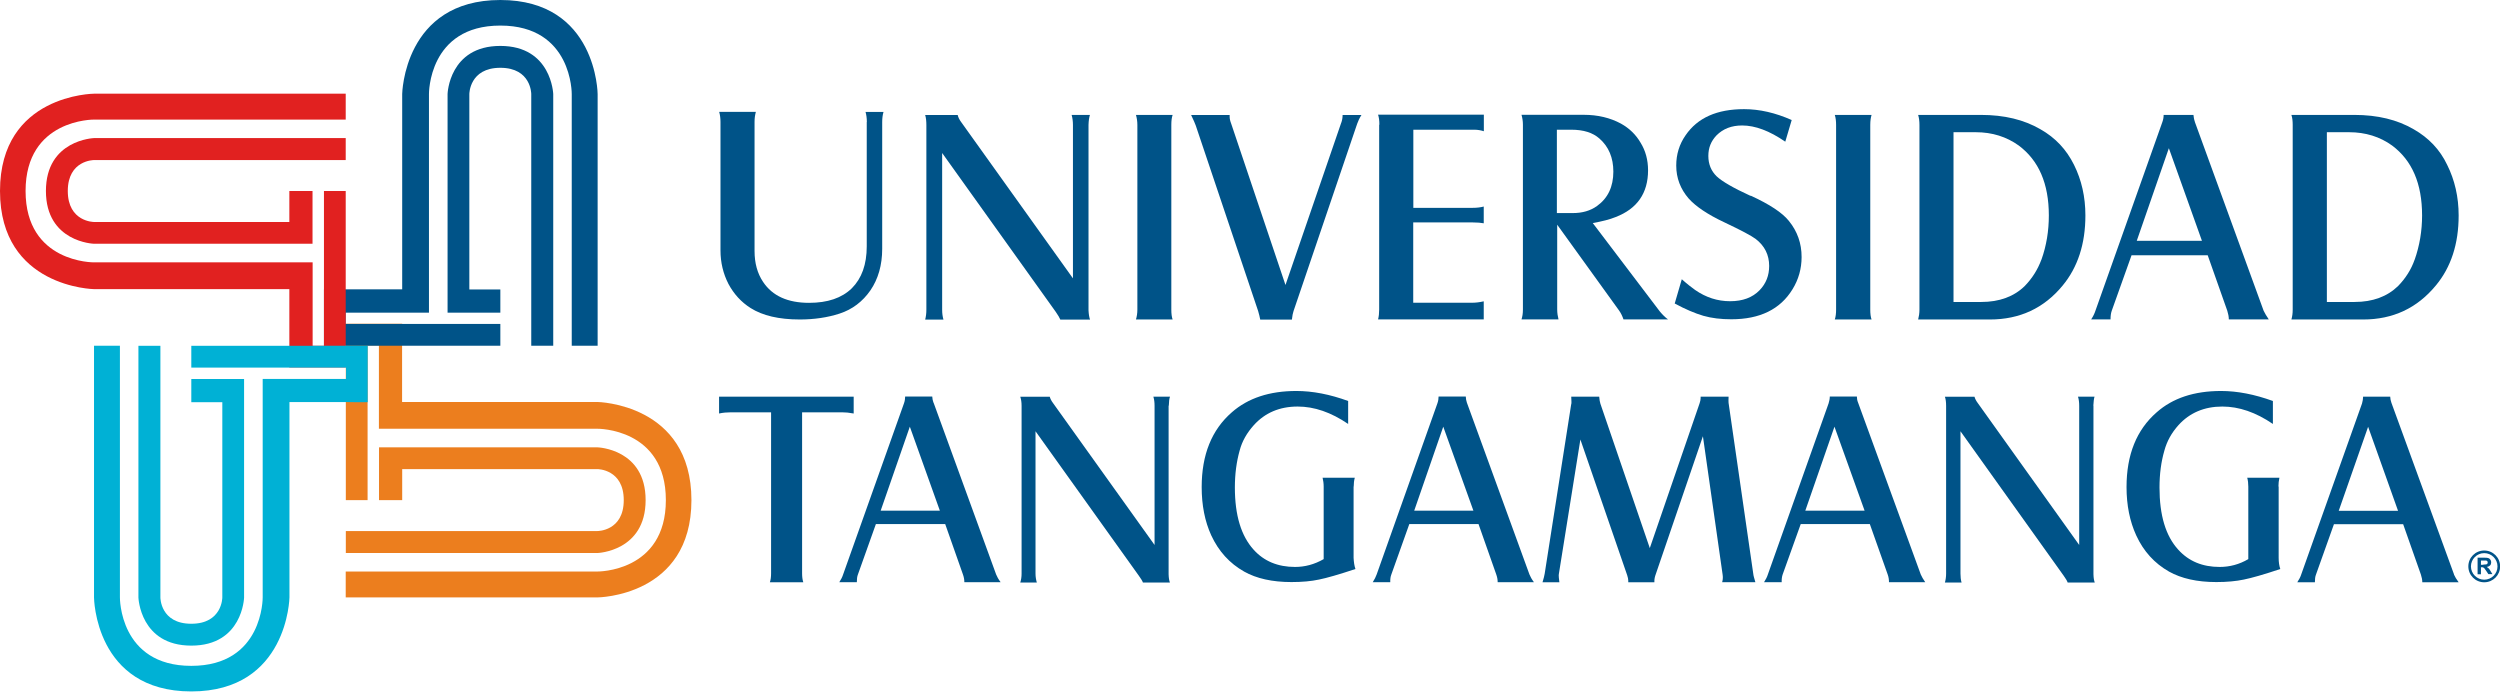<?xml version="1.0" encoding="UTF-8"?>
<svg id="Capa_2" data-name="Capa 2" xmlns="http://www.w3.org/2000/svg" viewBox="0 0 229.74 63.55">
  <defs>
    <style>
      .cls-1 {
        fill: #e12120;
      }

      .cls-1, .cls-2, .cls-3, .cls-4 {
        stroke-width: 0px;
      }

      .cls-2 {
        fill: #005388;
      }

      .cls-3 {
        fill: #00b1d5;
      }

      .cls-4 {
        fill: #ec7e1e;
      }
    </style>
  </defs>
  <g id="Capa_1-2" data-name="Capa 1">
    <g>
      <g>
        <g>
          <path class="cls-4" d="m31.78,33.74v12.22h2v-14.22h1.04v7.66h20.08s6.29-.07,6.29,6.56-6.29,6.56-6.29,6.56h-23.13v2.38h23.13s8.64-.06,8.64-8.94-8.64-9.02-8.64-9.02h-17.95v-5.2s.02-1.56.01-1.99h-5.19s0,3.99,0,3.99Z"/>
          <path class="cls-4" d="m31.78,50.82h23.13s4.42-.15,4.42-4.86-4.41-4.85-4.41-4.85h-20.09v4.85h2.13v-2.85h17.95s2.41,0,2.41,2.85-2.41,2.84-2.41,2.84h-23.13v2.01Z"/>
        </g>
        <g>
          <path class="cls-2" d="m33.76,31.77h12.22v-2h-14.22v-1.04h7.66V8.64s-.07-6.29,6.56-6.29,6.56,6.29,6.56,6.29v23.13h2.38V8.64s-.06-8.64-8.94-8.64-9.02,8.64-9.02,8.64v17.95h-5.2s-1.56-.02-1.99-.01v5.19s3.99,0,3.99,0Z"/>
          <path class="cls-2" d="m50.84,31.77V8.64s-.15-4.42-4.86-4.42-4.85,4.41-4.85,4.41v20.1h4.85v-2.13h-2.85V8.64s0-2.41,2.85-2.41,2.84,2.41,2.84,2.41v23.13h2.01Z"/>
        </g>
        <g>
          <path class="cls-1" d="m31.77,29.77v-12.22h-2v14.22h-1.04v-7.66H8.64s-6.29.07-6.29-6.56,6.29-6.56,6.29-6.56h23.13v-2.38H8.64s-8.64.06-8.64,8.94,8.64,9.02,8.64,9.02h17.95v5.2s-.02,1.56-.01,1.99h5.19s0-3.99,0-3.99Z"/>
          <path class="cls-1" d="m31.77,12.69H8.64s-4.42.15-4.42,4.86,4.41,4.85,4.41,4.85h20.09v-4.85h-2.13v2.85H8.64s-2.41,0-2.41-2.85,2.41-2.84,2.41-2.84h23.13v-2.01Z"/>
        </g>
        <g>
          <path class="cls-3" d="m12.72,31.78v23.13s.15,4.42,4.86,4.42,4.85-4.41,4.85-4.41v-20.09h-4.85v2.13h2.85v17.95s0,2.41-2.85,2.41-2.84-2.41-2.84-2.41v-23.13h-2.01Z"/>
          <path class="cls-3" d="m29.8,31.78h-12.22v2h14.22v1.04h-7.66v20.08s.07,6.29-6.56,6.29-6.56-6.29-6.56-6.29v-23.13h-2.38v23.13s.06,8.64,8.94,8.64,9.02-8.64,9.02-8.64v-17.95h5.2s1.56.02,1.99.01v-5.19s-3.99,0-3.99,0Z"/>
        </g>
      </g>
      <g>
        <g>
          <path class="cls-2" d="m224.88,15.14c-.66-1.39-1.7-2.48-3.07-3.26-1.51-.88-3.32-1.32-5.46-1.32h-5.78c.09.26.12.57.12.92v16.98c0,.33-.04.63-.12.9h6.6c2.73,0,4.95-1.04,6.67-3.12,1.4-1.68,2.1-3.83,2.1-6.44,0-1.7-.36-3.26-1.06-4.66Zm-2.98,8.71c-.32.92-.84,1.73-1.52,2.43-1.01.98-2.34,1.47-4.01,1.47h-2.54v-15.6h2.04c1.52,0,2.84.42,3.95,1.22,1.84,1.37,2.76,3.5,2.76,6.43,0,1.42-.23,2.78-.68,4.06Z"/>
          <path class="cls-2" d="m79.65,11.21v11.43c0,1.66-.46,2.94-1.37,3.85-.92.9-2.23,1.34-3.93,1.34-1.95,0-3.37-.63-4.23-1.93-.52-.78-.78-1.71-.78-2.84v-11.86c0-.32.04-.62.12-.92h-3.37c.08.28.12.6.12.93v11.8c0,1.12.25,2.14.73,3.08.5.93,1.17,1.67,2.04,2.22,1.09.69,2.59,1.05,4.51,1.05,1.33,0,2.55-.18,3.66-.54,1.17-.38,2.12-1.1,2.84-2.14.71-1.04,1.08-2.32,1.08-3.81v-11.65c0-.34.04-.67.12-.93h-1.65c.07.24.12.55.12.93Z"/>
          <path class="cls-2" d="m100.03,11.48c.01-.39.06-.69.13-.92h-1.68c.08.29.12.61.12.93v14.09l-10.27-14.36c-.18-.24-.28-.46-.32-.65h-2.99c.08.26.11.58.11.93v16.96c0,.34-.04.64-.11.91h1.68c-.08-.27-.12-.58-.12-.91v-14.4l10.44,14.6c.22.31.35.55.42.71h2.73c-.07-.19-.12-.47-.14-.85V11.48Z"/>
          <path class="cls-2" d="m107.76,10.56h-3.37c.08.28.13.59.13.92v16.97c0,.34-.05.64-.13.91h3.37c-.08-.22-.12-.52-.12-.91V11.48c0-.39.04-.69.12-.92Z"/>
          <path class="cls-2" d="m123.25,11.29l-5.12,14.9-4.99-14.83c-.1-.26-.14-.46-.14-.63v-.16h-3.54c.22.46.36.78.42.95l5.74,17.07c.08.28.15.54.19.78h2.91c.04-.36.09-.61.15-.78l5.85-17.22c.08-.22.2-.5.39-.8h-1.73c0,.24-.04.49-.13.73Z"/>
          <path class="cls-2" d="m126.74,11.47v16.98c0,.33-.03.63-.1.9h9.71v-1.66c-.39.09-.75.13-1.05.13h-5.43v-7.38h5.47c.42,0,.76.03,1.01.08v-1.54c-.3.08-.64.12-1.03.12h-5.44v-7.18h5.6c.3,0,.59.05.88.14v-1.52h-9.72c.08.24.12.54.12.91Z"/>
          <path class="cls-2" d="m152.53,28.62l-6.16-8.12c.86-.16,1.56-.33,2.09-.55,1.99-.76,2.99-2.2,2.99-4.3,0-.95-.23-1.8-.69-2.54-.43-.74-1.03-1.32-1.8-1.75-.98-.53-2.12-.81-3.42-.81h-5.72c.08.28.13.59.13.9v17c0,.36-.05.66-.13.9h3.4c-.07-.28-.12-.59-.12-.9v-7.8l5.69,7.89c.18.25.31.54.4.81h4.09c-.24-.17-.49-.42-.76-.74Zm-9.46-9.04v-7.66h1.32c1.13,0,1.98.27,2.59.81.86.75,1.28,1.78,1.28,3.04,0,1.39-.5,2.44-1.5,3.16-.61.44-1.36.65-2.2.65h-1.48Z"/>
          <path class="cls-2" d="m160.87,18c-1.57-.72-2.61-1.32-3.12-1.8-.5-.49-.76-1.11-.76-1.87s.25-1.36.75-1.89c.61-.61,1.38-.91,2.36-.91,1.19,0,2.51.49,3.96,1.49l.59-1.99c-1.51-.67-2.96-1-4.38-1-2.48,0-4.27.79-5.37,2.4-.58.83-.86,1.76-.86,2.78,0,1.16.39,2.16,1.14,3.03.64.72,1.74,1.47,3.3,2.2,1.52.72,2.46,1.22,2.85,1.51.84.64,1.25,1.48,1.25,2.49,0,.88-.29,1.62-.88,2.23-.66.68-1.56,1.01-2.71,1.01s-2.21-.34-3.21-1.03c-.32-.23-.74-.55-1.23-.99l-.65,2.23c.98.53,1.85.9,2.63,1.13.77.22,1.63.32,2.57.32,2.63,0,4.5-.92,5.62-2.75.56-.9.84-1.91.84-2.97,0-1.26-.39-2.36-1.17-3.32-.6-.75-1.78-1.53-3.51-2.32Z"/>
          <path class="cls-2" d="m171.99,10.56h-3.38c.09.28.12.59.12.92v16.97c0,.34-.03.64-.12.91h3.38c-.08-.22-.12-.52-.12-.91V11.48c0-.39.05-.69.12-.92Z"/>
          <path class="cls-2" d="m187.51,11.88c-1.51-.88-3.32-1.32-5.46-1.32h-5.78c.08.26.12.57.12.92v16.98c0,.33-.05.63-.12.9h6.59c2.75,0,4.98-1.04,6.69-3.12,1.39-1.68,2.09-3.83,2.09-6.44,0-1.7-.35-3.26-1.05-4.66-.69-1.39-1.7-2.48-3.08-3.26Zm.09,11.97c-.34.92-.85,1.73-1.53,2.43-1,.98-2.34,1.47-4,1.47h-2.55v-15.6h2.05c1.51,0,2.82.42,3.94,1.22,1.84,1.37,2.77,3.5,2.77,6.43,0,1.42-.22,2.78-.68,4.06Z"/>
          <path class="cls-2" d="m201.7,11.19c-.08-.22-.11-.43-.13-.63h-2.74c0,.23-.04.45-.13.69l-6.14,17.31c-.08.25-.21.52-.39.79h1.78c0-.3.03-.56.11-.79l1.82-5.1h7l1.8,5.1c.09.29.14.55.14.79h3.67c-.21-.3-.36-.57-.47-.79l-6.33-17.38Zm-5.34,10.94l2.95-8.51,3.04,8.51h-5.99Z"/>
        </g>
        <g>
          <path class="cls-2" d="m107.41,37.27c.01-.35.04-.64.11-.82h-1.53c.08.27.11.53.11.84v12.79l-9.33-13.04c-.16-.21-.26-.42-.3-.58h-2.71c.08.24.12.51.12.84v15.41c0,.3-.04.57-.12.82h1.52c-.07-.24-.12-.52-.12-.82v-13.08l9.49,13.27c.2.28.33.48.38.63h2.48c-.07-.18-.11-.42-.12-.76v-15.48Z"/>
          <path class="cls-2" d="m85.78,37c-.07-.19-.1-.38-.11-.56h-2.49c0,.2-.03.41-.11.63l-5.59,15.72c-.07.23-.19.46-.35.71h1.61c0-.27.02-.51.1-.71l1.65-4.63h6.37l1.63,4.63c.09.25.13.48.13.71h3.33c-.2-.27-.33-.51-.41-.71l-5.75-15.79Zm-4.85,9.93l2.68-7.72,2.76,7.72h-5.44Z"/>
          <path class="cls-2" d="m73.7,37.89h3.69c.31,0,.65.03,1.06.11v-1.55h-12.37v1.55c.36-.08.74-.11,1.09-.11h3.69v14.8c0,.3-.03.58-.11.82h3.07c-.08-.25-.11-.52-.11-.82v-14.8Z"/>
          <path class="cls-2" d="m124.4,44.72c0-.29.03-.56.1-.82h-2.96c.06.25.1.52.1.82v6.66c-.85.49-1.73.72-2.63.72-1.57,0-2.85-.52-3.81-1.59-1.14-1.26-1.72-3.15-1.72-5.71,0-1.24.15-2.37.44-3.4.22-.85.67-1.63,1.31-2.34,1.02-1.12,2.35-1.7,4.02-1.7,1.53,0,3.07.53,4.64,1.6v-2.11c-1.67-.61-3.26-.92-4.76-.92-2.46,0-4.44.65-5.93,1.96-1.85,1.61-2.77,3.9-2.77,6.87,0,1.67.29,3.15.88,4.44.68,1.46,1.68,2.57,3.03,3.33,1.12.63,2.57.96,4.34.96.99,0,1.83-.08,2.53-.23.7-.14,1.82-.46,3.35-.97-.1-.29-.15-.64-.17-1.03v-6.56Z"/>
          <path class="cls-2" d="m158.85,37.05c-.01-.08-.01-.15-.01-.23,0-.1,0-.23.01-.37h-2.57v.14c0,.13-.03.28-.09.46l-4.58,13.32-4.54-13.27c-.05-.15-.09-.38-.11-.65h-2.57c.01.2.02.37.02.49,0,.08,0,.17-.03.25l-2.43,15.53c-.02.17-.1.44-.2.79h1.55c-.05-.35-.06-.56-.06-.63,0-.04,0-.08.01-.12l1.98-12.37,4.3,12.47c.07.21.1.37.1.5v.15h2.4s0-.1,0-.13c0-.17.04-.38.13-.62l4.33-12.67,1.81,12.71c.02.11.02.23.02.31,0,.11-.02.24-.06.39h3.05c-.1-.35-.18-.6-.19-.75l-2.27-15.71Z"/>
          <path class="cls-2" d="m209.38,44.72c0-.29.03-.56.09-.82h-2.96c.07.25.1.52.1.82v6.66c-.83.49-1.72.72-2.63.72-1.58,0-2.84-.52-3.81-1.59-1.15-1.26-1.72-3.15-1.72-5.71,0-1.24.15-2.37.45-3.4.23-.85.66-1.63,1.3-2.34,1.02-1.12,2.36-1.7,4.02-1.7,1.54,0,3.08.53,4.65,1.6v-2.11c-1.68-.61-3.27-.92-4.76-.92-2.47,0-4.44.65-5.92,1.96-1.85,1.61-2.77,3.9-2.77,6.87,0,1.67.3,3.15.89,4.44.67,1.46,1.68,2.57,3.02,3.33,1.13.63,2.57.96,4.34.96.98,0,1.82-.08,2.53-.23.7-.14,1.83-.46,3.35-.97-.1-.29-.15-.64-.15-1.03v-6.56Z"/>
          <path class="cls-2" d="m170.75,37c-.08-.19-.11-.38-.11-.56h-2.49c0,.2-.04.41-.11.63l-5.58,15.72c-.07.23-.19.46-.35.71h1.62c-.01-.27.02-.51.09-.71l1.66-4.63h6.35l1.64,4.63c.09.25.12.48.12.71h3.33c-.19-.27-.32-.51-.41-.71l-5.76-15.79Zm-4.85,9.93l2.68-7.72,2.77,7.72h-5.45Z"/>
          <path class="cls-2" d="m192.37,37.27c.02-.35.05-.64.11-.82h-1.52c.08.27.11.53.11.84v12.79l-9.32-13.04c-.16-.21-.26-.42-.3-.58h-2.72c.08.24.11.51.11.84v15.41c0,.3-.04.57-.11.82h1.53c-.07-.24-.1-.52-.1-.82v-13.08l9.48,13.27c.2.28.32.48.37.63h2.49c-.07-.18-.11-.42-.12-.76v-15.48Z"/>
          <path class="cls-2" d="m134.8,37c-.06-.19-.1-.38-.1-.56h-2.5c0,.2-.03.41-.11.63l-5.58,15.72c-.08.23-.2.46-.36.71h1.61c-.01-.27.02-.51.1-.71l1.65-4.63h6.36l1.63,4.63c.09.25.13.48.13.71h3.33c-.2-.27-.33-.51-.41-.71l-5.75-15.79Zm-4.84,9.93l2.67-7.72,2.77,7.72h-5.44Z"/>
          <path class="cls-2" d="m225.52,52.8l-5.76-15.79c-.07-.19-.1-.38-.11-.56h-2.49c0,.2-.04.41-.1.63l-5.59,15.72c-.07.23-.2.46-.36.71h1.62c0-.27.02-.51.1-.71l1.65-4.63h6.36l1.63,4.63c.08.25.13.48.13.71h3.34c-.2-.27-.34-.51-.43-.71Zm-10.6-5.86l2.7-7.72,2.75,7.72h-5.45Z"/>
        </g>
      </g>
      <path id="_8" data-name="8" class="cls-2" d="m228.29,50.59c-.81,0-1.46.65-1.46,1.46s.65,1.46,1.46,1.46,1.46-.65,1.46-1.46-.65-1.46-1.46-1.46Zm0,2.68c-.67,0-1.22-.55-1.22-1.22,0-.67.55-1.22,1.22-1.22.67,0,1.22.55,1.22,1.22,0,.68-.55,1.22-1.22,1.22Zm.4-1.04s-.1-.09-.16-.13c.13-.02.23-.07.3-.14.07-.07.1-.17.1-.28,0-.09-.02-.17-.07-.24-.05-.07-.1-.12-.18-.15-.07-.03-.19-.04-.35-.04h-.65v1.52h.31v-.64h.06c.07,0,.12,0,.15.02.03.01.06.03.09.06.03.03.08.11.16.22l.22.33h.37l-.18-.3c-.07-.12-.13-.2-.18-.25Zm-.47-.33h-.23v-.39h.24c.13,0,.2,0,.22,0,.05,0,.09.03.12.06.03.03.04.07.04.12,0,.04-.01.08-.03.11-.02.03-.05.05-.09.06-.04.01-.13.02-.28.02Z"/>
    </g>
  </g>
</svg>